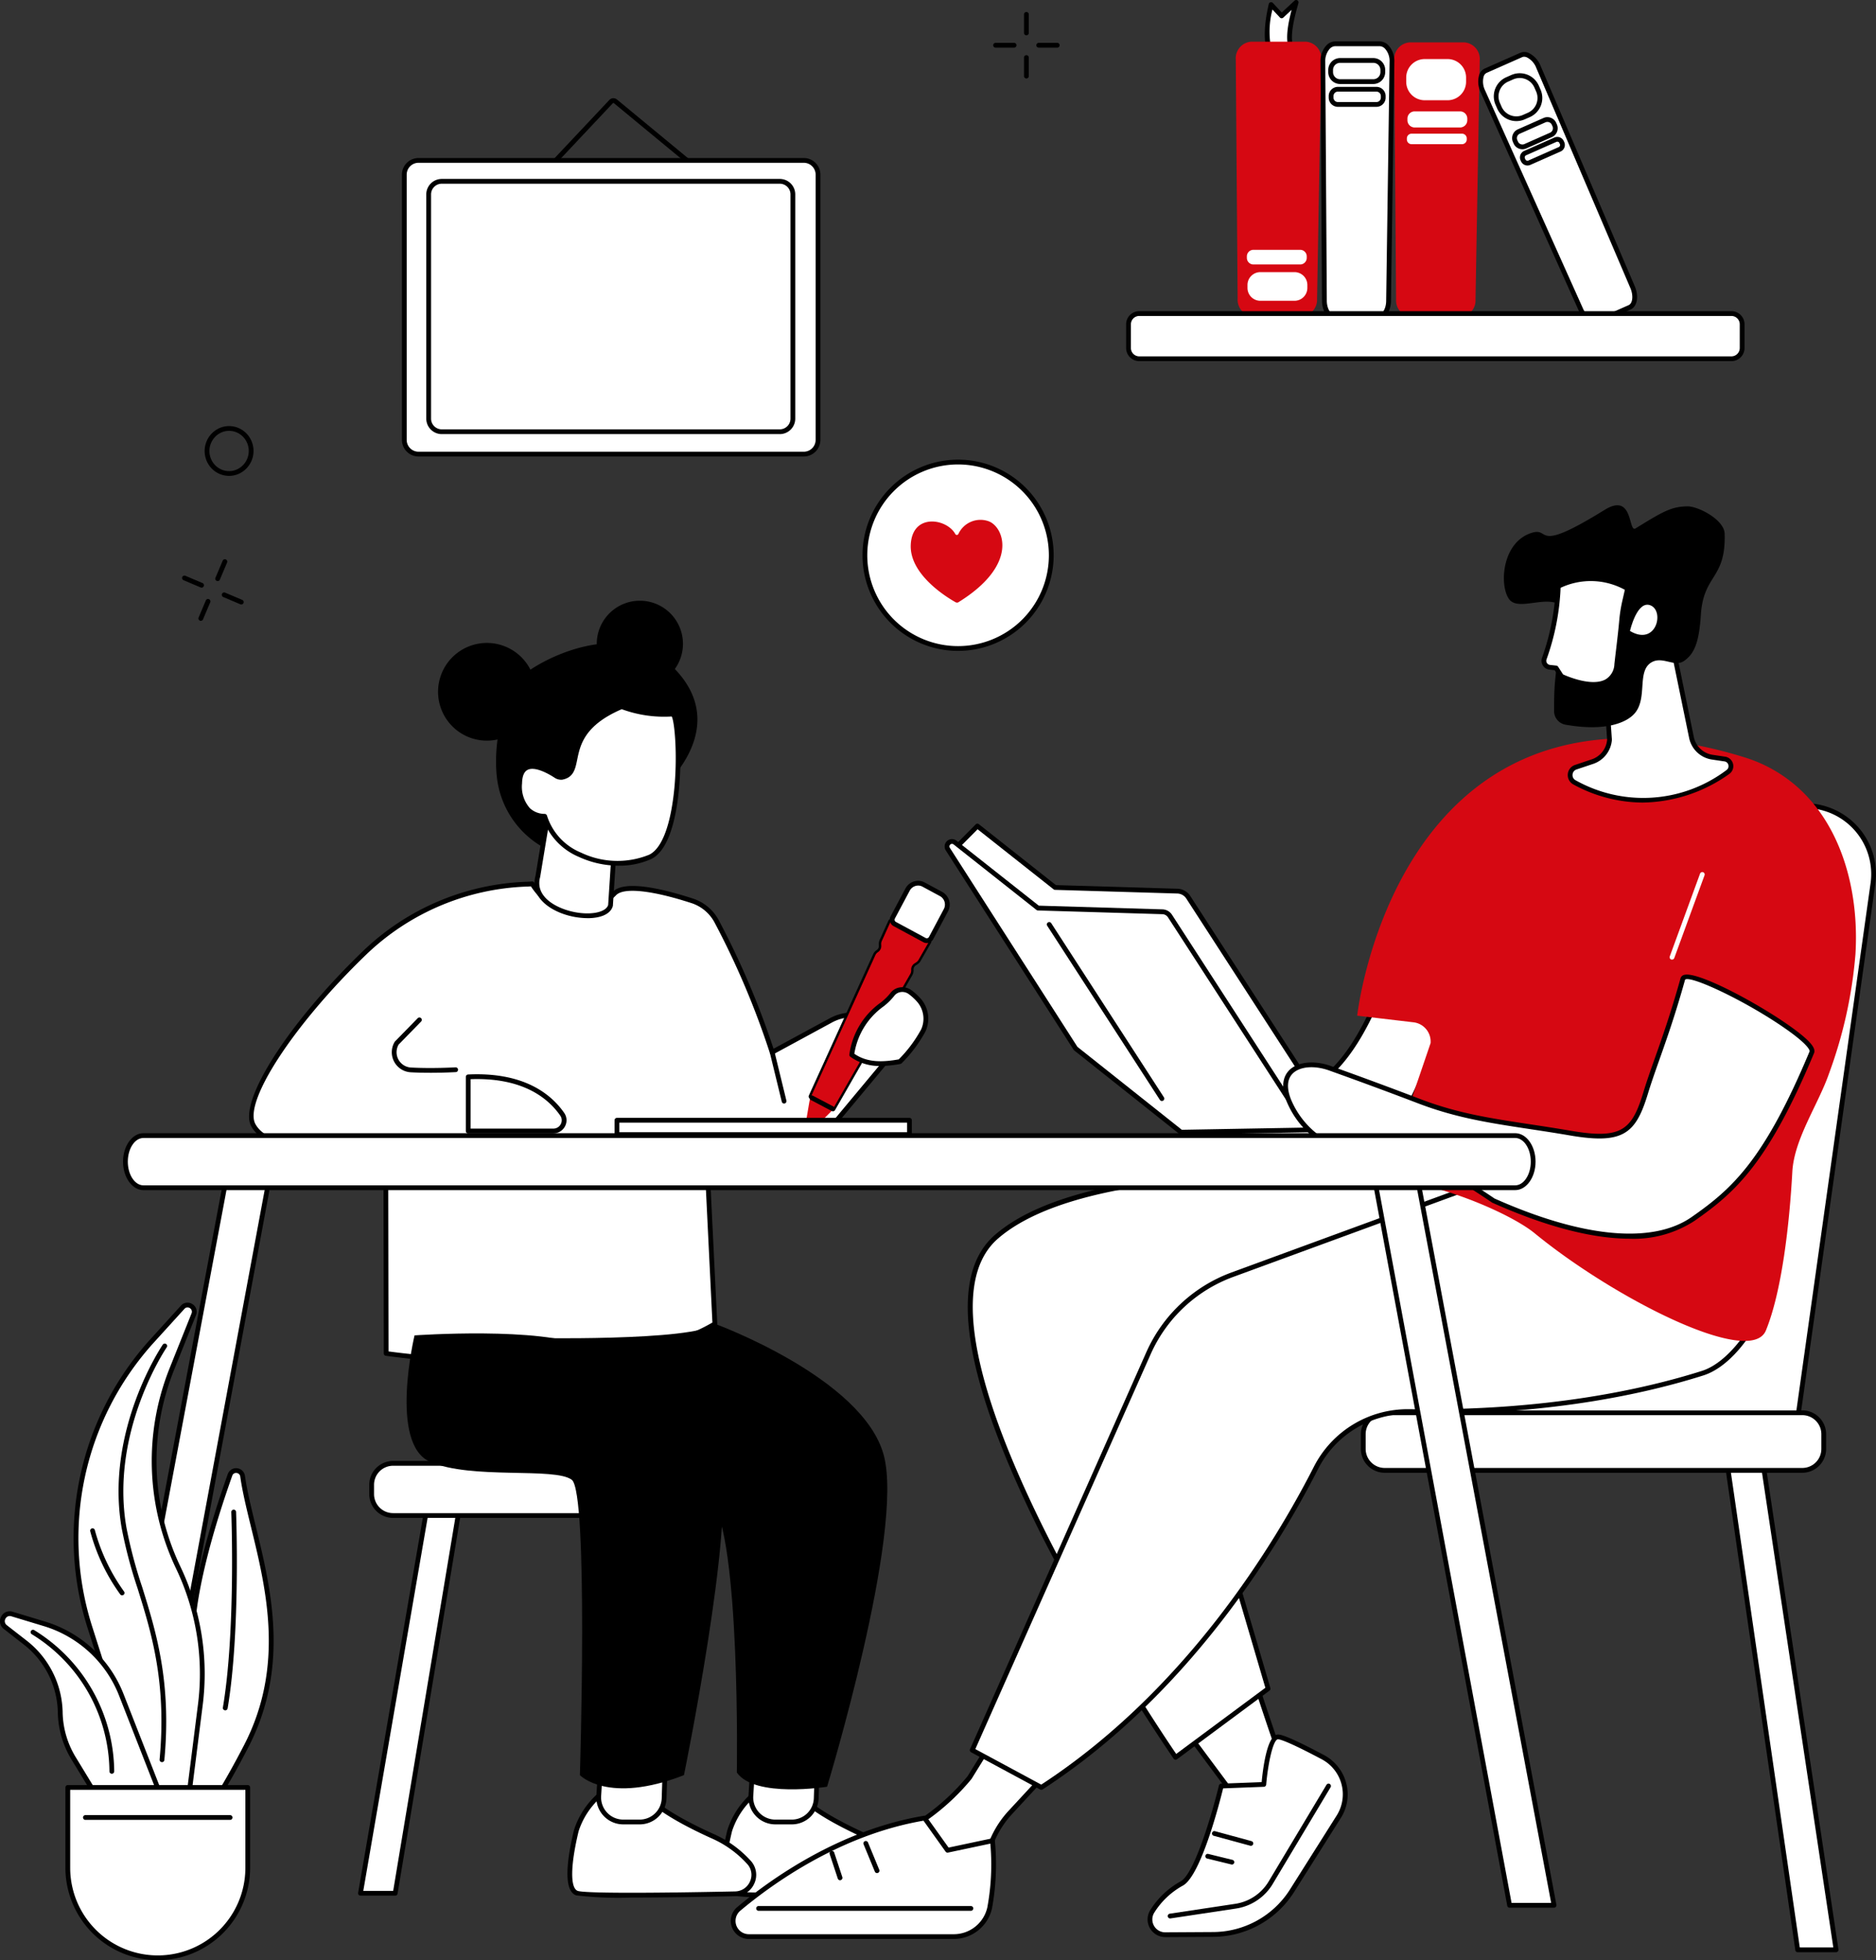 <?xml version="1.0" encoding="UTF-8"?> <svg xmlns="http://www.w3.org/2000/svg" xmlns:xlink="http://www.w3.org/1999/xlink" id="_6_Sonho_realizado" data-name="6 Sonho realizado" width="244.36" height="255.234" viewBox="0 0 244.36 255.234"><rect x="0" y="0" width="244.36" height="255.234" fill="#333333" stroke="none"/><defs><clipPath id="clip-path"><rect id="Retângulo_3266" data-name="Retângulo 3266" width="244.361" height="255.234" fill="none"></rect></clipPath></defs><g id="Grupo_7908" data-name="Grupo 7908" clip-path="url(#clip-path)"><path id="Caminho_8901" data-name="Caminho 8901" d="M318.323,845.292a5.958,5.958,0,0,0-8.089-2.42l-7.647,4.146a106.532,106.532,0,0,0-7.236-17.065,5.6,5.6,0,0,0-3.184-2.653c-2.891-.94-8.576-2.517-10.106-.964-6.274,6.37-10.73-1.244-10.73-1.244a32.512,32.512,0,0,0-21.9,9.059c-9.571,9.235-16.091,19.349-14.412,22.372s6.969,2.519,6.969,2.519l10.281-.171.046,27.373s29.049,4.366,42.819-3.862l-1.066-21.824,2.122,1.708a7.494,7.494,0,0,0,11.042-1.847l10.887-13.061a1.855,1.855,0,0,0,.21-2.065" transform="translate(-202.01 -710.015)" fill="#fff"></path><path id="Caminho_8902" data-name="Caminho 8902" d="M267.483,885.772a129.923,129.923,0,0,1-17.032-1.138.311.311,0,0,1-.265-.307l-.045-27.058-9.966.166c-.2.02-5.488.485-7.246-2.679S237.668,841.4,247.4,832.01a32.4,32.4,0,0,1,21.459-9.1c.28-.014.5-.026.625-.04a.313.313,0,0,1,.3.152c.019.032,1.928,3.229,4.891,3.6,1.758.218,3.557-.594,5.349-2.414,1.542-1.566,6.519-.382,10.423.886a5.891,5.891,0,0,1,3.362,2.8,107.794,107.794,0,0,1,7.145,16.761l7.316-3.966a6.268,6.268,0,0,1,8.511,2.547,2.157,2.157,0,0,1-.245,2.411l-10.874,13.046a7.806,7.806,0,0,1-11.489,1.906l-1.582-1.274,1.033,21.132a.311.311,0,0,1-.151.282c-6.713,4.012-17.1,5.04-25.992,5.04m-16.676-1.715c2.931.4,29.307,3.775,42.188-3.764l-1.057-21.636a.311.311,0,0,1,.506-.258l2.122,1.708a7.184,7.184,0,0,0,10.583-1.77.29.29,0,0,1,.024-.034l10.887-13.061a1.537,1.537,0,0,0,.174-1.719,5.646,5.646,0,0,0-7.667-2.294l-7.647,4.146a.311.311,0,0,1-.445-.18,106.7,106.7,0,0,0-7.213-17.01,5.269,5.269,0,0,0-3.007-2.506c-5.13-1.667-8.789-2.057-9.788-1.041-1.936,1.966-3.911,2.837-5.872,2.594-2.89-.361-4.784-3.019-5.242-3.73-.125.009-.28.017-.466.026a31.8,31.8,0,0,0-21.06,8.93c-9.379,9.049-15.953,19.122-14.356,22,1.56,2.808,6.616,2.364,6.667,2.36l10.305-.172a.311.311,0,0,1,.316.31Z" transform="translate(-200.197 -708.097)"></path><path id="Caminho_8903" data-name="Caminho 8903" d="M349.436,1411.56l-8.246,49.5h-4.527l8.569-49.668Z" transform="translate(-289.708 -1214.538)" fill="#fff"></path><path id="Caminho_8904" data-name="Caminho 8904" d="M339.271,1459.445h-4.527a.311.311,0,0,1-.306-.364l8.569-49.668a.309.309,0,0,1,.319-.258l4.2.172a.311.311,0,0,1,.294.362l-8.246,49.5a.311.311,0,0,1-.307.26m-4.158-.622h3.894l8.145-48.888-3.579-.147Z" transform="translate(-287.789 -1212.617)"></path><path id="Caminho_8905" data-name="Caminho 8905" d="M398.633,1372.968H349.885a2.789,2.789,0,0,1-2.789-2.789v-1.214a2.789,2.789,0,0,1,2.789-2.789h48.749a2.789,2.789,0,0,1,2.789,2.789v1.214a2.789,2.789,0,0,1-2.789,2.789" transform="translate(-298.686 -1175.634)" fill="#fff"></path><path id="Caminho_8906" data-name="Caminho 8906" d="M396.715,1371.358H347.967a3.1,3.1,0,0,1-3.1-3.1v-1.214a3.1,3.1,0,0,1,3.1-3.1h48.749a3.1,3.1,0,0,1,3.1,3.1v1.214a3.1,3.1,0,0,1-3.1,3.1m-48.749-6.791a2.48,2.48,0,0,0-2.478,2.478v1.214a2.48,2.48,0,0,0,2.478,2.477h48.749a2.48,2.48,0,0,0,2.478-2.477v-1.214a2.48,2.48,0,0,0-2.478-2.478Z" transform="translate(-296.768 -1173.713)"></path><path id="Caminho_8907" data-name="Caminho 8907" d="M679.235,1676.662a10.527,10.527,0,0,0-2.922,4.511c-.588,2.435-1.6,7.556.084,8.144,1.244.435,14.052.226,20.609.088a2.461,2.461,0,0,0,1.842-4.042,13.942,13.942,0,0,0-4.9-3.518c-6.465-2.938-7.892-4.7-7.892-4.7Z" transform="translate(-581.263 -1442.815)" fill="#fff"></path><path id="Caminho_8908" data-name="Caminho 8908" d="M681.624,1687.973a47.454,47.454,0,0,1-7.26-.281c-1.781-.624-1.137-4.972-.284-8.51a10.723,10.723,0,0,1,3.018-4.671.311.311,0,0,1,.229-.078l6.817.481a.312.312,0,0,1,.22.115c.013.016,1.5,1.761,7.779,4.614a14.336,14.336,0,0,1,5.01,3.6,2.71,2.71,0,0,1,.418,2.9,2.768,2.768,0,0,1-2.488,1.657c-4.489.094-9.485.175-13.458.175m-4.206-12.909a10.051,10.051,0,0,0-2.733,4.264c-1.073,4.447-1.118,7.427-.116,7.777.847.3,8.511.324,20.5.07a2.15,2.15,0,0,0,1.933-1.289,2.068,2.068,0,0,0-.321-2.239,13.726,13.726,0,0,0-4.8-3.438c-5.655-2.57-7.5-4.254-7.909-4.683Z" transform="translate(-579.333 -1440.897)"></path><path id="Caminho_8909" data-name="Caminho 8909" d="M535.966,1676.662a10.527,10.527,0,0,0-2.922,4.511c-.588,2.435-1.6,7.556.084,8.144,1.244.435,14.052.226,20.609.088a2.461,2.461,0,0,0,1.841-4.042,13.942,13.942,0,0,0-4.9-3.518c-6.465-2.938-7.892-4.7-7.892-4.7Z" transform="translate(-457.975 -1442.815)" fill="#fff"></path><path id="Caminho_8910" data-name="Caminho 8910" d="M538.354,1687.973a47.457,47.457,0,0,1-7.26-.281c-1.781-.624-1.137-4.972-.284-8.51a10.725,10.725,0,0,1,3.018-4.671.31.31,0,0,1,.228-.078l6.817.481a.311.311,0,0,1,.22.115c.013.016,1.5,1.761,7.779,4.614a14.338,14.338,0,0,1,5.01,3.6,2.711,2.711,0,0,1,.418,2.9,2.768,2.768,0,0,1-2.488,1.657c-4.489.094-9.485.175-13.458.175m-4.206-12.909a10.05,10.05,0,0,0-2.733,4.264c-1.073,4.447-1.118,7.427-.116,7.777.848.3,8.511.324,20.5.07a2.15,2.15,0,0,0,1.933-1.289,2.068,2.068,0,0,0-.321-2.239,13.724,13.724,0,0,0-4.8-3.438c-5.655-2.57-7.5-4.254-7.91-4.683Z" transform="translate(-456.045 -1440.897)"></path><path id="Caminho_8911" data-name="Caminho 8911" d="M701.339,1652.672l-.128,2.094a3.2,3.2,0,0,0,3.19,3.391h2.127a3.2,3.2,0,0,0,3.195-3.093l.124-3.847Z" transform="translate(-603.406 -1420.918)" fill="#fff"></path><path id="Caminho_8912" data-name="Caminho 8912" d="M704.609,1656.547h-2.127a3.507,3.507,0,0,1-3.5-3.722l.128-2.094a.311.311,0,0,1,.258-.287l8.508-1.455a.306.306,0,0,1,.257.072.312.312,0,0,1,.106.245l-.124,3.847a3.492,3.492,0,0,1-3.505,3.394m-4.894-5.531-.113,1.848a2.885,2.885,0,0,0,2.88,3.061h2.127a2.873,2.873,0,0,0,2.884-2.792l.112-3.466Z" transform="translate(-601.487 -1418.997)"></path><path id="Caminho_8913" data-name="Caminho 8913" d="M559.274,1652.672l-.128,2.094a3.2,3.2,0,0,0,3.19,3.391h2.127a3.2,3.2,0,0,0,3.195-3.093l.124-3.847Z" transform="translate(-481.155 -1420.918)" fill="#fff"></path><path id="Caminho_8914" data-name="Caminho 8914" d="M562.543,1656.547h-2.127a3.507,3.507,0,0,1-3.5-3.722l.128-2.094a.311.311,0,0,1,.258-.287l8.508-1.455a.306.306,0,0,1,.257.072.312.312,0,0,1,.106.245l-.124,3.847a3.492,3.492,0,0,1-3.505,3.394m-4.894-5.531-.113,1.848a2.885,2.885,0,0,0,2.88,3.061h2.127a2.873,2.873,0,0,0,2.884-2.792l.112-3.466Z" transform="translate(-479.235 -1418.997)"></path><path id="Caminho_8915" data-name="Caminho 8915" d="M380.74,1245.112s-3.358,14.1,2.015,16.456,16.288.672,18.471,2.351,1.054,38.453,1.054,38.453,3.648,3.862,13.555,0c0,0,6.717-32.912,4.7-39.964-1.837-6.428-11.754-13.1-17.463-15.784s-22.333-1.511-22.333-1.511" transform="translate(-326.745 -1071.233)"></path><path id="Caminho_8916" data-name="Caminho 8916" d="M513.286,1235.855s19.31,7.052,22,17.127-7.388,43.155-7.388,43.155-9.4,1.511-11.754-1.847c0,0,.5-30.729-3.358-35.6s-24.516-20.99-24.516-20.99,22.5.5,25.02-1.847" transform="translate(-420.167 -1063.488)"></path><path id="Caminho_8917" data-name="Caminho 8917" d="M370.886,957.159c-.8,0-1.676-.017-2.526-.064a2.616,2.616,0,0,1-2.092-3.959.311.311,0,0,1,.044-.057l2.948-3.019a.311.311,0,1,1,.445.434l-2.921,2.993a1.994,1.994,0,0,0,1.611,2.988c2.761.152,5.771-.022,5.8-.024a.315.315,0,0,1,.329.292.311.311,0,0,1-.292.329c-.021,0-1.5.088-3.346.088" transform="translate(-314.861 -817.473)"></path><path id="Caminho_8918" data-name="Caminho 8918" d="M437.271,1005.227v7.046h11.085a1.394,1.394,0,0,0,1.157-2.179c-1.524-2.194-4.96-5.211-12.243-4.867" transform="translate(-376.284 -865.003)" fill="#fff"></path><path id="Caminho_8919" data-name="Caminho 8919" d="M446.436,1010.662H435.351a.311.311,0,0,1-.311-.311V1003.3a.311.311,0,0,1,.3-.311c7.232-.341,10.8,2.531,12.512,5a1.662,1.662,0,0,1,.107,1.746,1.711,1.711,0,0,1-1.52.922m-10.774-.622h10.774a1.077,1.077,0,0,0,.969-.588,1.05,1.05,0,0,0-.066-1.1c-1.6-2.307-4.927-4.988-11.676-4.746Z" transform="translate(-374.364 -863.081)"></path><path id="Caminho_8920" data-name="Caminho 8920" d="M469.871,627.326a12.02,12.02,0,0,1-6.5-9.34c-.6-5.216,1.253-11.271,3.228-13.165s13.406-8.378,20.331-.547-2.412,15.458-2.412,15.458Z" transform="translate(-398.644 -516.747)"></path><path id="Caminho_8921" data-name="Caminho 8921" d="M409.389,608.471a6.361,6.361,0,1,1,7.963,4.186,6.362,6.362,0,0,1-7.963-4.186" transform="translate(-352.042 -516.505)"></path><path id="Caminho_8922" data-name="Caminho 8922" d="M557.58,568.089a5.613,5.613,0,1,1,7.027,3.693,5.613,5.613,0,0,1-7.027-3.693" transform="translate(-479.594 -482.59)"></path><path id="Caminho_8923" data-name="Caminho 8923" d="M503.119,749.3l-1.587,9.6c-1.347,4.833,8.659,6.607,9.467,3.787l.479-7.389Z" transform="translate(-431.475 -644.793)" fill="#fff"></path><path id="Caminho_8924" data-name="Caminho 8924" d="M506.088,762.428a9.8,9.8,0,0,1-2.616-.376c-2.391-.676-4.913-2.426-4.17-5.137l1.584-9.585a.311.311,0,0,1,.488-.2l8.359,6a.311.311,0,0,1,.129.273l-.479,7.389a.322.322,0,0,1-.011.066c-.312,1.09-1.672,1.573-3.284,1.573m-4.669-14.5-1.505,9.107c0,.011,0,.022-.007.033-.635,2.277,1.513,3.76,3.735,4.388,2.4.679,4.776.331,5.124-.741l.466-7.181Zm-1.812,9.057h0Z" transform="translate(-429.55 -642.875)"></path><path id="Caminho_8925" data-name="Caminho 8925" d="M505.243,660.641c1.028-.063,1.7,16.468-2.913,18.608s-12.256.032-13.718-5.294c0,0-3.34.205-3.255-4.287.071-3.769,3.65-1.7,4.745-.975a1.183,1.183,0,0,0,.726.192c3.287-.605-.619-5.649,7.823-9.214a15.552,15.552,0,0,0,6.592.97" transform="translate(-417.663 -567.665)" fill="#fff"></path><path id="Caminho_8926" data-name="Caminho 8926" d="M496.352,678.469a12.457,12.457,0,0,1-5.182-1.135,8.4,8.4,0,0,1-4.71-4.99,3.386,3.386,0,0,1-2.119-.912,4.778,4.778,0,0,1-1.213-3.687,2.415,2.415,0,0,1,1.043-2.294c1.245-.656,3.156.385,4.184,1.064a.854.854,0,0,0,.517.142c1.015-.194,1.189-.834,1.456-2.139.393-1.918.986-4.815,6.282-7.052a.311.311,0,0,1,.245,0,15.443,15.443,0,0,0,6.449.944c.443-.024.591.576.664.865.734,2.9.911,16.323-3.427,18.336a10.026,10.026,0,0,1-4.19.857m-9.659-6.743a.312.312,0,0,1,.3.229,7.716,7.716,0,0,0,4.438,4.815,10.982,10.982,0,0,0,8.849.279c1.241-.575,2.217-2.438,2.823-5.384,1.1-5.347.6-11.819.136-12.625a15.992,15.992,0,0,1-6.506-.949c-4.884,2.1-5.411,4.671-5.8,6.553-.259,1.264-.483,2.356-1.972,2.63l-.037,0a1.509,1.509,0,0,1-.916-.243c-.574-.379-2.526-1.572-3.552-1.033-.454.239-.693.829-.711,1.755a4.207,4.207,0,0,0,1.015,3.22,2.8,2.8,0,0,0,1.911.75h.017" transform="translate(-415.744 -565.747)"></path><path id="Caminho_8927" data-name="Caminho 8927" d="M720.765,987.063a.311.311,0,0,1-.3-.237l-1.555-6.376a.311.311,0,0,1,.6-.148l1.555,6.376a.311.311,0,0,1-.229.376.314.314,0,0,1-.074.009" transform="translate(-618.633 -843.373)"></path><path id="Caminho_8928" data-name="Caminho 8928" d="M754.077,1027.725l-2.839-1.425-.831,5.058Z" transform="translate(-645.746 -883.159)" fill="#fff"></path><path id="Caminho_8929" data-name="Caminho 8929" d="M767.837,860.369l4.992,2.618-1.356,2.362a.941.941,0,0,1-.3.322l-.227.147a.948.948,0,0,0-.429.854.949.949,0,0,1-.124.532l-10.067,17.563-2.85-1.623,8.373-18.4a.942.942,0,0,1,.326-.388l.035-.024a.948.948,0,0,0,.41-.833l-.009-.167a.947.947,0,0,1,.084-.445Z" transform="translate(-651.826 -740.372)" fill="#fff"></path><path id="Caminho_8930" data-name="Caminho 8930" d="M758.4,883.159a.309.309,0,0,1-.154-.041l-2.85-1.623a.311.311,0,0,1-.129-.4l8.373-18.4a1.255,1.255,0,0,1,.433-.516l.035-.024a.639.639,0,0,0,.275-.559l-.009-.167a1.261,1.261,0,0,1,.112-.591l1.147-2.52a.311.311,0,0,1,.427-.147l4.993,2.618a.311.311,0,0,1,.125.43l-1.356,2.362a1.257,1.257,0,0,1-.405.428l-.228.147a.635.635,0,0,0-.287.573,1.257,1.257,0,0,1-.164.706L758.672,883a.311.311,0,0,1-.27.156m-2.449-2.064,2.333,1.329L768.2,865.13a.634.634,0,0,0,.083-.357,1.259,1.259,0,0,1,.57-1.135l.228-.147a.636.636,0,0,0,.2-.216l1.2-2.081-4.415-2.316-1.011,2.221a.635.635,0,0,0-.057.3l.009.167a1.264,1.264,0,0,1-.544,1.107l-.036.024a.635.635,0,0,0-.218.26Z" transform="translate(-649.906 -738.453)"></path><path id="Caminho_8931" data-name="Caminho 8931" d="M761.609,860.369l4.992,2.618-1.356,2.362a.948.948,0,0,1-.306.323l-.224.145a.947.947,0,0,0-.431.855.95.95,0,0,1-.124.532l-10.068,17.564a1.874,1.874,0,0,1-.3.395l-3.382,3.384a.1.1,0,0,1-.173-.089l.772-4.546a3.109,3.109,0,0,1,.235-.767l8.373-18.4a.942.942,0,0,1,.326-.388l.035-.024a.943.943,0,0,0,.41-.831l-.009-.168a.948.948,0,0,1,.084-.446Z" transform="translate(-645.597 -740.372)" fill="#d60812"></path><path id="Caminho_8932" data-name="Caminho 8932" d="M758.949,1024.691a.308.308,0,0,1-.145-.036l-2.655-1.4a.311.311,0,1,1,.291-.55l2.655,1.4a.311.311,0,0,1-.146.586" transform="translate(-650.545 -880.031)"></path><path id="Caminho_8933" data-name="Caminho 8933" d="M840.186,828.075l-1.925,3.616a.634.634,0,0,1-.86.26l-3.873-2.091a.634.634,0,0,1-.258-.856l1.928-3.622a1.544,1.544,0,0,1,2.092-.656l2.281,1.231a1.566,1.566,0,0,1,.616,2.117" transform="translate(-716.987 -709.545)" fill="#fff"></path><path id="Caminho_8934" data-name="Caminho 8934" d="M835.784,830.415a.937.937,0,0,1-.447-.114l-3.873-2.09a.947.947,0,0,1-.385-1.275l1.929-3.622a1.875,1.875,0,0,1,1.118-.923,1.812,1.812,0,0,1,1.4.14l2.281,1.231a1.879,1.879,0,0,1,.743,2.537l-1.925,3.616a.947.947,0,0,1-.835.5m-1.126-7.482a1.216,1.216,0,0,0-.353.053,1.256,1.256,0,0,0-.749.619l-1.928,3.622a.324.324,0,0,0,.131.436l3.873,2.09a.323.323,0,0,0,.438-.132L838,826.006a1.255,1.255,0,0,0-.489-1.7l-2.282-1.232a1.19,1.19,0,0,0-.567-.144m3.612,3.219h0Z" transform="translate(-715.071 -707.622)"></path><path id="Caminho_8935" data-name="Caminho 8935" d="M800.717,924.531a1.672,1.672,0,0,1,2.343-.36A7.067,7.067,0,0,1,804.2,925.2a3.663,3.663,0,0,1,.6,3.954,17.746,17.746,0,0,1-3.045,4.065c-2.265.4-4.451.49-6.279-.88.672-4.981,4.2-6.31,5.244-7.811" transform="translate(-684.527 -794.996)" fill="#fff"></path><path id="Caminho_8936" data-name="Caminho 8936" d="M797.329,931.874a6.4,6.4,0,0,1-3.962-1.2.312.312,0,0,1-.122-.291,9.888,9.888,0,0,1,4.054-6.743,7.369,7.369,0,0,0,1.243-1.2,1.905,1.905,0,0,1,1.259-.789,2.032,2.032,0,0,1,1.522.355,7.442,7.442,0,0,1,1.186,1.077,3.953,3.953,0,0,1,.646,4.3,17.8,17.8,0,0,1-3.1,4.139.31.31,0,0,1-.171.092,14.652,14.652,0,0,1-2.558.263m-3.441-1.591c1.74,1.212,3.8,1.08,5.789.733A17.036,17.036,0,0,0,802.6,927.1a3.363,3.363,0,0,0-.555-3.607,6.812,6.812,0,0,0-1.087-.987,1.4,1.4,0,0,0-1.053-.246,1.29,1.29,0,0,0-.852.532,7.743,7.743,0,0,1-1.351,1.323,9.368,9.368,0,0,0-3.813,6.168m4.909-7.669h0Z" transform="translate(-682.607 -793.078)"></path><path id="Caminho_8937" data-name="Caminho 8937" d="M1613.632,1369.1l9.1,62.743h5l-9.461-62.962Z" transform="translate(-1388.576 -1177.957)" fill="#fff"></path><path id="Caminho_8938" data-name="Caminho 8938" d="M1625.815,1430.23h-5a.311.311,0,0,1-.308-.266l-9.1-62.743a.311.311,0,0,1,.293-.355l4.641-.218a.31.31,0,0,1,.322.265l9.461,62.962a.311.311,0,0,1-.307.357m-4.729-.622h4.368l-9.366-62.327-4.018.189Z" transform="translate(-1386.656 -1176.037)"></path><path id="Caminho_8939" data-name="Caminho 8939" d="M1407.312,836.527l10.446-74.224a8.911,8.911,0,0,0-9.064-10.149l-28.574.772a8.354,8.354,0,0,0-8.08,7.456l-8,74.264Z" transform="translate(-1173.796 -647.246)" fill="#fff"></path><path id="Caminho_8940" data-name="Caminho 8940" d="M1405.394,834.921h-.014l-43.27-1.881a.311.311,0,0,1-.3-.344l8-74.264a8.7,8.7,0,0,1,8.381-7.734l28.574-.772a9.222,9.222,0,0,1,9.381,10.5L1405.7,834.654a.311.311,0,0,1-.308.268m-42.925-2.489,42.656,1.855,10.407-73.945a8.6,8.6,0,0,0-8.748-9.795l-28.574.772a8.071,8.071,0,0,0-7.779,7.179Z" transform="translate(-1171.878 -645.329)"></path><path id="Caminho_8941" data-name="Caminho 8941" d="M1275.959,1326.458h54.4a2.789,2.789,0,0,0,2.789-2.789v-1.92a2.789,2.789,0,0,0-2.789-2.789h-54.4a2.789,2.789,0,0,0-2.789,2.789v1.92a2.789,2.789,0,0,0,2.789,2.789" transform="translate(-1095.598 -1135.002)" fill="#fff"></path><path id="Caminho_8942" data-name="Caminho 8942" d="M1328.442,1324.85h-54.4a3.1,3.1,0,0,1-3.1-3.1v-1.92a3.1,3.1,0,0,1,3.1-3.1h54.4a3.1,3.1,0,0,1,3.1,3.1v1.92a3.1,3.1,0,0,1-3.1,3.1m-54.4-7.5a2.48,2.48,0,0,0-2.478,2.477v1.92a2.481,2.481,0,0,0,2.478,2.478h54.4a2.481,2.481,0,0,0,2.478-2.478v-1.92a2.48,2.48,0,0,0-2.478-2.477Z" transform="translate(-1093.679 -1133.084)"></path><path id="Caminho_8943" data-name="Caminho 8943" d="M1142.452,936.028c-7.86,25.975-17.626,17.3-28.406,16.417l-4.479-8.869c11.995,3.581,18.621,2.962,24.7-11.111Z" transform="translate(-954.813 -802.412)" fill="#fff"></path><path id="Caminho_8944" data-name="Caminho 8944" d="M1125.008,952.927a32.468,32.468,0,0,1-6.927-1.042,44.246,44.246,0,0,0-5.98-1.048.312.312,0,0,1-.252-.17l-4.479-8.869a.311.311,0,0,1,.366-.438c12.006,3.585,18.368,2.856,24.326-10.936a.312.312,0,0,1,.41-.162l8.185,3.563a.311.311,0,0,1,.173.375c-4.64,15.335-10.039,18.727-15.822,18.727m-12.682-2.7a46.006,46.006,0,0,1,5.891,1.046c8.407,1.875,15.671,3.5,21.938-16.994l-7.645-3.328c-5.96,13.6-12.648,14.561-24.26,11.2Z" transform="translate(-952.894 -800.493)"></path><path id="Caminho_8945" data-name="Caminho 8945" d="M1117.26,1576.506c-.82-.83-5.559-15.572-5.559-15.572l-9.365,6.682,10.267,13.8Z" transform="translate(-948.591 -1343.227)" fill="#fff"></path><path id="Caminho_8946" data-name="Caminho 8946" d="M1110.683,1579.8h-.019a.311.311,0,0,1-.231-.125l-10.267-13.8a.311.311,0,0,1,.069-.439l9.365-6.682a.311.311,0,0,1,.477.158c1.82,5.662,4.919,14.864,5.484,15.449a.314.314,0,0,1,0,.433l-4.657,4.908a.31.31,0,0,1-.226.1m-9.828-14.04,9.857,13.247,4.234-4.462c-1.053-1.878-4.364-12.038-5.331-15.036Z" transform="translate(-946.672 -1341.307)"></path><path id="Caminho_8947" data-name="Caminho 8947" d="M1075.962,1647.322l6.228-.037a12.255,12.255,0,0,0,10.2-5.572l6.158-9.75a5.476,5.476,0,0,0-2.064-7.76c-2.57-1.366-5.263-2.7-5.894-2.637-1.281.122-1.8,6.183-1.8,6.183l-5.548.214s-2.741,11.4-5.153,12.694a10.59,10.59,0,0,0-3.809,3.6,1.988,1.988,0,0,0,1.682,3.069" transform="translate(-924.169 -1395.402)" fill="#fff"></path><path id="Caminho_8948" data-name="Caminho 8948" d="M1074.018,1645.7a2.3,2.3,0,0,1-1.929-3.55,10.8,10.8,0,0,1,3.922-3.7c1.878-1.009,4.244-9.36,5-12.492a.311.311,0,0,1,.29-.238l5.275-.2c.162-1.728.7-6.064,2.055-6.192.242-.024.883-.085,6.07,2.671a5.811,5.811,0,0,1,2.881,3.629,5.725,5.725,0,0,1-.7,4.572l-6.158,9.75a12.534,12.534,0,0,1-10.461,5.717l-6.228.037,0-.311,0,.311Zm7.539-19.367c-.472,1.919-2.906,11.406-5.252,12.666a10.188,10.188,0,0,0-3.7,3.491,1.677,1.677,0,0,0,1.409,2.588h.011l6.228-.037a11.912,11.912,0,0,0,9.941-5.43l6.156-9.746a5.165,5.165,0,0,0-1.947-7.319c-4.659-2.475-5.555-2.617-5.719-2.6-.612.058-1.279,3.1-1.518,5.9a.311.311,0,0,1-.3.284Z" transform="translate(-922.238 -1393.472)"></path><path id="Caminho_8949" data-name="Caminho 8949" d="M1090.912,1682.732a.311.311,0,0,1-.046-.619l8.519-1.283a6.133,6.133,0,0,0,4.364-2.925l7.527-12.575a.311.311,0,1,1,.534.32l-7.527,12.575a6.755,6.755,0,0,1-4.805,3.221l-8.519,1.283a.356.356,0,0,1-.047,0" transform="translate(-938.493 -1432.933)"></path><path id="Caminho_8950" data-name="Caminho 8950" d="M1137.019,1711.415a.306.306,0,0,1-.082-.011l-4.746-1.292a.311.311,0,1,1,.163-.6l4.746,1.292a.311.311,0,0,1-.082.611" transform="translate(-974.085 -1471.073)"></path><path id="Caminho_8951" data-name="Caminho 8951" d="M1128.944,1732.058a.319.319,0,0,1-.074-.009l-3.182-.778a.311.311,0,0,1,.148-.6l3.182.778a.311.311,0,0,1-.074.613" transform="translate(-968.482 -1489.279)"></path><path id="Caminho_8952" data-name="Caminho 8952" d="M810.2,1620.528l-5.106,5.52a12.656,12.656,0,0,0-3.245,6.858l-.575,4.151-18.634-4.536,6.574-2.945a29.042,29.042,0,0,0,10.57-8.072l3.8-6.145Z" transform="translate(-673.48 -1390.062)" fill="#fff"></path><path id="Caminho_8953" data-name="Caminho 8953" d="M799.352,1635.45a.313.313,0,0,1-.073-.009l-18.634-4.536a.311.311,0,0,1-.054-.586l6.574-2.945a28.882,28.882,0,0,0,10.444-7.969l3.79-6.128a.311.311,0,0,1,.456-.082l6.614,5.169a.311.311,0,0,1,.037.456l-5.106,5.52a12.285,12.285,0,0,0-3.165,6.689l-.575,4.151a.31.31,0,0,1-.308.269m-17.678-4.935,17.417,4.24.528-3.81a12.906,12.906,0,0,1,3.325-7.026l4.876-5.272-6.074-4.747-3.618,5.851a.306.306,0,0,1-.024.034,29.51,29.51,0,0,1-10.684,8.158Z" transform="translate(-671.563 -1388.143)"></path><path id="Caminho_8954" data-name="Caminho 8954" d="M718.48,1700.287a31.283,31.283,0,0,1-.366,8.754,4.779,4.779,0,0,1-4.687,3.728H686.744a2.04,2.04,0,0,1-1.31-3.605c4.745-3.975,13.473-10.045,24.2-11.826l2.993,4.189Z" transform="translate(-589.202 -1460.606)" fill="#fff"></path><path id="Caminho_8955" data-name="Caminho 8955" d="M711.513,1711.163H684.829a2.352,2.352,0,0,1-1.51-4.155c4.365-3.657,13.332-10.065,24.352-11.895a.314.314,0,0,1,.3.126l2.875,4.023,5.651-1.2a.311.311,0,0,1,.374.269,31.884,31.884,0,0,1-.371,8.855,5.111,5.111,0,0,1-4.991,3.973m-3.93-15.4c-10.787,1.848-19.573,8.131-23.864,11.726a1.73,1.73,0,0,0,1.11,3.056h26.684a4.485,4.485,0,0,0,4.383-3.483,30.668,30.668,0,0,0,.393-8.312l-5.509,1.167a.311.311,0,0,1-.318-.124Z" transform="translate(-587.288 -1458.689)"></path><path id="Caminho_8956" data-name="Caminho 8956" d="M734.194,1780.069H706.54a.311.311,0,0,1,0-.622h27.654a.311.311,0,0,1,0,.622" transform="translate(-607.73 -1531.264)"></path><path id="Caminho_8957" data-name="Caminho 8957" d="M808.14,1722.939a.311.311,0,0,1-.288-.193l-1.464-3.551a.311.311,0,1,1,.575-.237l1.464,3.551a.311.311,0,0,1-.287.429" transform="translate(-693.899 -1479.047)"></path><path id="Caminho_8958" data-name="Caminho 8958" d="M776.131,1731.772a.311.311,0,0,1-.3-.213l-1.059-3.2a.311.311,0,1,1,.59-.2l1.059,3.2a.311.311,0,0,1-.2.393.3.3,0,0,1-.1.016" transform="translate(-666.703 -1486.946)"></path><path id="Caminho_8959" data-name="Caminho 8959" d="M974.115,1096.281s-49.69-5.784-64.466,7.006,23.325,67.793,23.325,67.793l12.049-8.936-11.429-38.875,45.933-13.044Z" transform="translate(-779.849 -942.257)" fill="#fff"></path><path id="Caminho_8960" data-name="Caminho 8960" d="M930.893,1169.473a.313.313,0,0,1-.256-.134,274.189,274.189,0,0,1-17.226-29.138c-10.261-20.513-12.3-33.658-6.047-39.067,6.185-5.354,18.961-8.172,37.974-8.376a239.864,239.864,0,0,1,26.731,1.3.311.311,0,0,1,.254.2l5.412,13.944a.311.311,0,0,1-.2.411L931.9,1121.565l11.341,38.574a.311.311,0,0,1-.113.338l-12.049,8.935a.311.311,0,0,1-.185.061m16.664-76.079c-14.746,0-32.117,1.573-39.785,8.21-13.879,12.015,20.367,62.965,23.2,67.115l11.615-8.614-11.368-38.667a.311.311,0,0,1,.213-.387l45.6-12.951-5.22-13.45a242.308,242.308,0,0,0-24.255-1.257" transform="translate(-777.767 -940.34)"></path><path id="Caminho_8961" data-name="Caminho 8961" d="M1003.1,1089.4c-7.218,2.291-20.133,5.252-38.183,5.006a13.472,13.472,0,0,0-12.194,7.333c-5.347,10.485-16.919,29.364-35.769,41.6l-9-4.851,22.978-51.725A19.09,19.09,0,0,1,941.8,1076.6l45.54-16.7s18.3-7.406,25.123,8.7c2.538,5.988-3.166,18.837-9.365,20.8" transform="translate(-781.318 -910.609)" fill="#fff"></path><path id="Caminho_8962" data-name="Caminho 8962" d="M915.036,1141.739a.311.311,0,0,1-.147-.037l-9-4.851a.311.311,0,0,1-.137-.4l22.978-51.725a19.5,19.5,0,0,1,11.05-10.338l45.54-16.7a28.142,28.142,0,0,1,10.118-1.709c5.043.151,11.808,2.109,15.4,10.581,1.239,2.923.655,7.678-1.523,12.411-2.113,4.592-5.117,7.886-8.034,8.812-7.638,2.424-20.479,5.263-38.282,5.021a13.074,13.074,0,0,0-11.912,7.163c-5.247,10.289-16.885,29.392-35.877,41.721a.31.31,0,0,1-.169.05m-8.6-5.3,8.587,4.626c18.778-12.253,30.3-31.175,35.507-41.381a13.722,13.722,0,0,1,12.475-7.5c17.714.238,30.491-2.581,38.085-4.992,2.713-.861,5.647-4.11,7.657-8.479,2.107-4.578,2.688-9.141,1.516-11.908-2.777-6.553-7.765-9.985-14.826-10.2a27.362,27.362,0,0,0-9.894,1.667l-45.549,16.7a18.878,18.878,0,0,0-10.7,10.006Z" transform="translate(-779.399 -908.692)"></path><path id="Caminho_8963" data-name="Caminho 8963" d="M1326.715,697.437c4.46,5.215,6.153,12.718,5.718,19.886A58.624,58.624,0,0,1,1329,732.835c-1.393,4.032-4.553,8.537-4.789,12.821-.376,6.826-1.363,15.585-3.444,20.665-2,4.87-19.862-4.244-30.122-12.658-3.106-2.547-12.459-6.612-19.573-7.1l6.017-17.654a2.523,2.523,0,0,0-2.22-2.713l-7.338-.863s2.493-22.654,19.04-32.079c9.5-5.41,20.81-4.82,31.3-1.593a18.67,18.67,0,0,1,8.841,5.776" transform="translate(-1090.749 -593.082)" fill="#d60812"></path><path id="Caminho_8964" data-name="Caminho 8964" d="M1479.6,589.377l2.619,12.744a3.279,3.279,0,0,0,2.72,2.5l1.6.238a.935.935,0,0,1,.406,1.691,18.452,18.452,0,0,1-20.018,1.326,1.082,1.082,0,0,1,.219-1.957l2.143-.717a3.283,3.283,0,0,0,2.239-2.862l-1-14.3Z" transform="translate(-1261.875 -506.017)" fill="#fff"></path><path id="Caminho_8965" data-name="Caminho 8965" d="M1473.926,608.6a19.056,19.056,0,0,1-9.069-2.376,1.392,1.392,0,0,1,.266-2.527l2.143-.717a2.965,2.965,0,0,0,2.026-2.568l-1-14.281a.311.311,0,0,1,.356-.329l9.071,1.346a.311.311,0,0,1,.259.245l2.62,12.744a2.949,2.949,0,0,0,2.461,2.25l1.6.238a1.246,1.246,0,0,1,.54,2.252,19.855,19.855,0,0,1-11.276,3.722m-4.983-22.126.971,13.918a.32.32,0,0,1,0,.045,3.586,3.586,0,0,1-2.45,3.133l-2.143.717a.762.762,0,0,0-.529.653.753.753,0,0,0,.372.743,18.021,18.021,0,0,0,19.678-1.312.619.619,0,0,0,.25-.658.61.61,0,0,0-.521-.472l-1.6-.238a3.57,3.57,0,0,1-2.978-2.733l-2.578-12.538Z" transform="translate(-1259.954 -504.099)"></path><path id="Caminho_8966" data-name="Caminho 8966" d="M1408,475.354c2.771-.952.03,2.91,9.607-3.024,3.813-2.363,3.051,3.017,4.042,2.406,3.659-2.254,4.668-2.83,6.75-2.871,1.378-.027,4.8,1.725,4.853,3.561.173,5.991-2.753,5.216-3.1,10.581-.243,3.768-.924,5.086-2.174,5.977s-2.822-.674-4.277.207c-1.883,1.14-.5,4.523-2.087,6.531-1,1.266-3.794,2.509-9.092,1.572a1.794,1.794,0,0,1-1.486-1.763c0-1.114,0-2.521.124-3.866.567-6.409,2.287-8.306,1.113-9.595-1.8-1.975-5.829.579-7.084-1.106-1.3-1.75-.984-7.308,2.811-8.611" transform="translate(-1208.607 -405.934)"></path><path id="Caminho_8967" data-name="Caminho 8967" d="M1452.793,541.473l-.391,1.715a17.908,17.908,0,0,0-.383,2.451c-.132,1.547-.464,4.194-.633,5.684-.543,4.792-7.207,1.566-7.207,1.566l-.7-1.08-.8-.088a.892.892,0,0,1-.432-.157.848.848,0,0,1-.306-.961,30.876,30.876,0,0,0,1.817-9.419,9.453,9.453,0,0,1,9.036.288" transform="translate(-1240.79 -464.833)" fill="#fff"></path><path id="Caminho_8968" data-name="Caminho 8968" d="M1446.422,552.28a11.492,11.492,0,0,1-4.3-1.093.313.313,0,0,1-.125-.111l-.622-.956-.653-.072a1.211,1.211,0,0,1-.582-.216,1.159,1.159,0,0,1-.417-1.312,30.918,30.918,0,0,0,1.8-9.311.31.31,0,0,1,.155-.276,9.673,9.673,0,0,1,9.347.289.31.31,0,0,1,.148.339l-.391,1.715a17.67,17.67,0,0,0-.376,2.409c-.1,1.127-.3,2.859-.465,4.252-.063.536-.122,1.032-.168,1.441a3.019,3.019,0,0,1-1.478,2.484,3.873,3.873,0,0,1-1.876.42m-3.95-1.617c.537.245,3.753,1.629,5.527.652a2.4,2.4,0,0,0,1.159-2.009c.047-.41.1-.907.168-1.444.164-1.388.368-3.115.464-4.232a18.33,18.33,0,0,1,.389-2.493l.339-1.489a9.213,9.213,0,0,0-8.368-.259,31.311,31.311,0,0,1-1.837,9.332.539.539,0,0,0,.2.61.589.589,0,0,0,.283.1l.8.088a.312.312,0,0,1,.227.14Z" transform="translate(-1238.87 -462.851)"></path><path id="Caminho_8969" data-name="Caminho 8969" d="M1522.264,567.963s.934-4.125,2.727-3.312.649,5.328-2.727,3.312" transform="translate(-1309.951 -485.806)" fill="#fff"></path><path id="Caminho_8970" data-name="Caminho 8970" d="M940.133,808.089l-17.871-27.61a1.753,1.753,0,0,0-1.419-.8l-15.933-.477-10.117-7.995-2.92,2.941,17.948,23.337,13.724,10.905Z" transform="translate(-767.481 -663.646)" fill="#fff"></path><path id="Caminho_8971" data-name="Caminho 8971" d="M921.625,806.781a.31.31,0,0,1-.193-.067l-13.724-10.905a.313.313,0,0,1-.053-.054l-17.948-23.337a.311.311,0,0,1,.026-.409l2.92-2.941a.31.31,0,0,1,.413-.025l10.036,7.931,15.831.474a2.062,2.062,0,0,1,1.67.942L938.475,806a.311.311,0,0,1-.255.48l-16.589.3Zm-13.5-11.436,13.607,10.812,15.918-.29-17.567-27.141a1.441,1.441,0,0,0-1.167-.657l-15.934-.477a.311.311,0,0,1-.183-.067l-9.9-7.823-2.533,2.551Z" transform="translate(-765.562 -661.725)"></path><path id="Caminho_8972" data-name="Caminho 8972" d="M931.47,823.108l-18.023-27.844a1.222,1.222,0,0,0-.989-.557l-16.212-.485-10.794-8.53a.646.646,0,0,0-.945.856L901.157,812.5l13.724,10.9Z" transform="translate(-761.051 -675.985)" fill="#fff"></path><path id="Caminho_8973" data-name="Caminho 8973" d="M912.971,821.811a.312.312,0,0,1-.193-.067l-13.724-10.9a.313.313,0,0,1-.068-.076l-16.649-25.958a.957.957,0,0,1,1.4-1.267L894.449,792l16.109.482a1.532,1.532,0,0,1,1.241.7l18.023,27.844a.311.311,0,0,1-.256.48l-16.589.3Zm-13.49-11.427,13.6,10.8L929,820.9l-17.719-27.375a.91.91,0,0,0-.737-.415l-16.212-.485a.311.311,0,0,1-.184-.067l-10.794-8.53a.335.335,0,0,0-.49.444Z" transform="translate(-759.141 -674.075)"></path><path id="Caminho_8974" data-name="Caminho 8974" d="M992.672,884.169a.311.311,0,0,1-.261-.142l-14.673-22.669a.311.311,0,1,1,.522-.338l14.673,22.668a.311.311,0,0,1-.261.48" transform="translate(-841.328 -740.81)"></path><path id="Caminho_8975" data-name="Caminho 8975" d="M1218.051,928.207q-5.78-2.209-11.608-4.289c-3.29-1.174-7-.032-5.372,4.14a11.349,11.349,0,0,0,6.325,6.264c3.531,1.424,7.221-.094,10.806,1.172,2.533.894,9.533,5.658,9.533,5.658,10.716,4.789,20.358,6.339,26.008,2.4,5.428-3.788,9.555-7.558,15.477-21.717.786-1.88-16.254-11.51-16.806-9.533-2.031,7.268-3.674,11-4.832,14.817-1.522,5.023-2.944,6.43-9.817,5.252-7.82-1.341-13.212-1.674-19.715-4.16" transform="translate(-1033.216 -784.829)" fill="#fff"></path><path id="Caminho_8976" data-name="Caminho 8976" d="M1243.552,944.211c-5.856,0-12.5-2.28-17.873-4.681a.342.342,0,0,1-.048-.027c-.07-.048-7-4.751-9.462-5.622a14.236,14.236,0,0,0-5.163-.513,13.765,13.765,0,0,1-5.656-.664,11.58,11.58,0,0,1-6.5-6.44c-.83-2.13-.269-3.335.349-3.97,1.082-1.114,3.259-1.346,5.417-.576,3.882,1.385,7.789,2.829,11.614,4.292,4.886,1.868,9.045,2.5,14.312,3.3,1.689.256,3.435.52,5.345.848,6.609,1.132,7.958-.055,9.467-5.036.436-1.439.932-2.839,1.506-4.461.964-2.725,2.057-5.815,3.324-10.349a.658.658,0,0,1,.544-.464c2.328-.505,14.188,6.267,16.434,8.976.415.5.551.9.415,1.225-6.018,14.387-10.256,18.132-15.586,21.852a14.5,14.5,0,0,1-8.44,2.314m-17.594-5.238c11.459,5.116,20.577,5.973,25.678,2.413,5.244-3.66,9.415-7.35,15.368-21.582,0-.006.152-.662-3.314-3.057-5.235-3.616-12.269-6.873-12.909-6.267-1.269,4.549-2.413,7.784-3.333,10.383-.571,1.615-1.065,3.009-1.5,4.434-1.584,5.228-3.193,6.665-10.167,5.468-1.9-.327-3.647-.59-5.333-.846-5.093-.772-9.492-1.438-14.44-3.33-3.821-1.461-7.724-2.9-11.6-4.287-1.933-.689-3.847-.52-4.762.424-.7.724-.777,1.868-.215,3.311a11.105,11.105,0,0,0,6.151,6.089,13.118,13.118,0,0,0,5.408.62,14.717,14.717,0,0,1,5.385.548c2.495.881,9.065,5.328,9.582,5.679" transform="translate(-1031.287 -782.923)"></path><path id="Caminho_8977" data-name="Caminho 8977" d="M1559.608,825.589a.311.311,0,0,1-.292-.418l3.942-10.774a.311.311,0,1,1,.584.214l-3.942,10.774a.311.311,0,0,1-.292.2" transform="translate(-1341.818 -700.637)" fill="#fff"></path><path id="Caminho_8978" data-name="Caminho 8978" d="M107.267,1102.319,89.815,1196.2H84.022l17.7-94.2Z" transform="translate(-72.303 -948.295)" fill="#fff"></path><path id="Caminho_8979" data-name="Caminho 8979" d="M87.9,1194.59H82.1a.311.311,0,0,1-.306-.369l17.7-94.2a.314.314,0,0,1,.324-.253l5.542.327a.311.311,0,0,1,.287.367L88.2,1194.336a.311.311,0,0,1-.306.254m-5.418-.622h5.16l17.34-93.276-4.916-.29Z" transform="translate(-70.384 -946.378)"></path><path id="Caminho_8980" data-name="Caminho 8980" d="M1284.728,1103.686l17.452,93.876h5.793l-17.7-94.2Z" transform="translate(-1105.545 -949.471)" fill="#fff"></path><path id="Caminho_8981" data-name="Caminho 8981" d="M1306.054,1195.955h-5.793a.311.311,0,0,1-.306-.254l-17.452-93.876a.311.311,0,0,1,.287-.367l5.542-.327a.31.31,0,0,1,.324.253l17.7,94.2a.311.311,0,0,1-.306.368m-5.535-.622h5.16l-17.583-93.566-4.916.29Z" transform="translate(-1103.626 -947.553)"></path><path id="Caminho_8982" data-name="Caminho 8982" d="M298.163,1060.167H119.487c-1.3,0-2.345,1.52-2.345,3.4s1.05,3.4,2.345,3.4H298.163c1.3,0,2.346-1.52,2.346-3.4s-1.05-3.4-2.346-3.4" transform="translate(-100.804 -912.303)" fill="#fff"></path><path id="Caminho_8983" data-name="Caminho 8983" d="M296.244,1065.349H117.569c-1.465,0-2.657-1.663-2.657-3.706s1.192-3.707,2.657-3.707H296.244c1.465,0,2.657,1.663,2.657,3.707s-1.192,3.706-2.657,3.706m-178.675-6.791c-1.122,0-2.035,1.384-2.035,3.084s.913,3.084,2.035,3.084H296.244c1.122,0,2.035-1.384,2.035-3.084s-.913-3.084-2.035-3.084Z" transform="translate(-98.885 -910.384)"></path><path id="Caminho_8984" data-name="Caminho 8984" d="M201.348,524.948a.311.311,0,0,1-.286-.432l.941-2.221a.311.311,0,0,1,.573.243l-.941,2.221a.311.311,0,0,1-.287.19" transform="translate(-172.998 -449.286)"></path><path id="Caminho_8985" data-name="Caminho 8985" d="M185.621,562.049a.311.311,0,0,1-.286-.432l.941-2.221a.311.311,0,0,1,.573.243l-.941,2.221a.311.311,0,0,1-.287.19" transform="translate(-159.465 -481.212)"></path><path id="Caminho_8986" data-name="Caminho 8986" d="M172.567,538.941a.313.313,0,0,1-.121-.025l-2.221-.942a.311.311,0,0,1,.243-.573l2.221.942a.311.311,0,0,1-.121.6" transform="translate(-146.319 -462.428)"></path><path id="Caminho_8987" data-name="Caminho 8987" d="M209.669,554.67a.313.313,0,0,1-.121-.025l-2.221-.942a.311.311,0,0,1,.243-.573l2.221.942a.311.311,0,0,1-.121.6" transform="translate(-178.247 -475.964)"></path><path id="Caminho_8988" data-name="Caminho 8988" d="M956.661,14.247a.311.311,0,0,1-.311-.311V11.523a.311.311,0,0,1,.622,0v2.413a.311.311,0,0,1-.311.311" transform="translate(-822.966 -9.648)"></path><path id="Caminho_8989" data-name="Caminho 8989" d="M956.661,54.543a.311.311,0,0,1-.311-.311V51.819a.311.311,0,0,1,.622,0v2.413a.311.311,0,0,1-.311.311" transform="translate(-822.966 -44.324)"></path><path id="Caminho_8990" data-name="Caminho 8990" d="M930.276,40.63h-2.413a.311.311,0,1,1,0-.622h2.413a.311.311,0,1,1,0,.622" transform="translate(-798.184 -34.428)"></path><path id="Caminho_8991" data-name="Caminho 8991" d="M970.573,40.63H968.16a.311.311,0,1,1,0-.622h2.413a.311.311,0,1,1,0,.622" transform="translate(-832.861 -34.428)"></path><path id="Caminho_8992" data-name="Caminho 8992" d="M194.307,404.264a3.135,3.135,0,0,1-1.136-.215,3.186,3.186,0,0,1-1.779-1.724,3.27,3.27,0,0,1,1.63-4.27,3.108,3.108,0,0,1,2.419-.062,3.185,3.185,0,0,1,1.779,1.724,3.27,3.27,0,0,1-1.63,4.27,3.127,3.127,0,0,1-1.283.277m0-5.864a2.509,2.509,0,0,0-1.029.222,2.645,2.645,0,0,0-1.314,3.456,2.569,2.569,0,0,0,1.433,1.391,2.493,2.493,0,0,0,1.939-.05,2.645,2.645,0,0,0,1.314-3.456,2.568,2.568,0,0,0-1.434-1.391,2.508,2.508,0,0,0-.91-.172" transform="translate(-164.467 -342.299)"></path><path id="Caminho_8993" data-name="Caminho 8993" d="M135.406,1426.211s5.007-1.565,13.209-17.48c6.924-13.434.751-26.417-.494-35.1a.847.847,0,0,0-1.64-.172c-2.075,5.835-5.415,16.445-4.875,22.978.778,9.414-6.2,29.775-6.2,29.775" transform="translate(-116.521 -1181.411)" fill="#fff"></path><path id="Caminho_8994" data-name="Caminho 8994" d="M133.487,1424.6a.311.311,0,0,1-.294-.412c.07-.2,6.948-20.407,6.184-29.648-.546-6.6,2.831-17.312,4.892-23.107a1.158,1.158,0,0,1,2.24.232c.28,1.955.821,4.162,1.392,6.5,1.995,8.153,4.477,18.3-.929,28.788-8.167,15.848-13.183,17.569-13.392,17.634a.3.3,0,0,1-.093.014m11.868-53.32a.513.513,0,0,0-.5.361c-2.045,5.748-5.395,16.36-4.858,22.848.7,8.473-4.714,25.387-5.969,29.167,1.582-.99,6.031-4.649,12.391-16.989,5.3-10.283,2.848-20.3.878-28.355-.575-2.352-1.119-4.574-1.4-6.559a.526.526,0,0,0-.482-.469l-.056,0" transform="translate(-114.602 -1179.489)"></path><path id="Caminho_8995" data-name="Caminho 8995" d="M85.371,1284.524l1.783-14.1a32.162,32.162,0,0,0-2.884-17.9,32.17,32.17,0,0,1-.837-25.807l2.865-7.156a.87.87,0,0,0-1.444-.92l-4.023,4.426a38.147,38.147,0,0,0-8.07,37.224l7.412,23.234Z" transform="translate(-61.058 -1048.426)" fill="#fff"></path><path id="Caminho_8996" data-name="Caminho 8996" d="M83.5,1282.913a.32.32,0,0,1-.059-.005l-5.2-1A.312.312,0,0,1,78,1281.7l-7.412-23.233a38.53,38.53,0,0,1,8.136-37.528l4.023-4.426a1.147,1.147,0,0,1,1.492-.207,1.163,1.163,0,0,1,.471,1.452l-2.864,7.156a31.92,31.92,0,0,0,.829,25.557,32.4,32.4,0,0,1,2.912,18.07l-1.783,14.1a.311.311,0,0,1-.309.272m-4.957-1.581,4.69.9,1.742-13.772a31.778,31.778,0,0,0-2.856-17.724,32.544,32.544,0,0,1-.845-26.056l2.864-7.157a.549.549,0,0,0-.224-.694.528.528,0,0,0-.7.1l-4.023,4.426a37.907,37.907,0,0,0-8,36.92Z" transform="translate(-59.185 -1046.504)"></path><path id="Caminho_8997" data-name="Caminho 8997" d="M23.936,1532.957l-6.186-15.8A15.7,15.7,0,0,0,7.7,1507.836l-4.219-1.277a.972.972,0,0,0-.865,1.7l2.593,2.017a11.856,11.856,0,0,1,4.56,9.116,11.9,11.9,0,0,0,1.734,5.948l4.192,6.876Z" transform="translate(-1.923 -1296.397)" fill="#fff"></path><path id="Caminho_8998" data-name="Caminho 8998" d="M22.013,1531.338h-.028l-8.241-.739a.311.311,0,0,1-.238-.148l-4.192-6.876a12.225,12.225,0,0,1-1.78-6.1,11.493,11.493,0,0,0-4.44-8.877L.5,1506.575a1.259,1.259,0,0,1-.351-1.609,1.242,1.242,0,0,1,1.5-.636l4.219,1.278a15.915,15.915,0,0,1,10.25,9.5l6.186,15.8a.311.311,0,0,1-.29.424m-8.057-1.346,7.584.68-6-15.334a15.3,15.3,0,0,0-9.851-9.135l-4.219-1.278a.629.629,0,0,0-.764.326.645.645,0,0,0,.18.833l2.593,2.017a12.112,12.112,0,0,1,4.68,9.355,11.6,11.6,0,0,0,1.689,5.793Z" transform="translate(0 -1294.466)"></path><path id="Caminho_8999" data-name="Caminho 8999" d="M116.384,1308.81h-.029a.311.311,0,0,1-.281-.339c.942-10.075-1.083-16.564-2.868-22.289a60.83,60.83,0,0,1-2.073-7.853c-2.194-12.732,5.285-23.78,5.361-23.891a.311.311,0,0,1,.512.353c-.074.108-7.41,10.955-5.26,23.432A60.345,60.345,0,0,0,113.8,1286c1.8,5.781,3.847,12.333,2.894,22.532a.311.311,0,0,1-.309.282" transform="translate(-95.286 -1079.363)"></path><path id="Caminho_9000" data-name="Caminho 9000" d="M208.436,1435.5a.346.346,0,0,1-.052,0,.311.311,0,0,1-.255-.359c1.684-9.958,1.1-25.292,1.095-25.445a.311.311,0,0,1,.3-.323.306.306,0,0,1,.323.3c.006.155.592,15.553-1.1,25.574a.311.311,0,0,1-.306.259" transform="translate(-179.097 -1212.802)"></path><path id="Caminho_9001" data-name="Caminho 9001" d="M39.242,1540.326a.311.311,0,0,1-.311-.308,21.127,21.127,0,0,0-10.091-17.844.311.311,0,1,1,.293-.548,21.789,21.789,0,0,1,10.42,18.387.311.311,0,0,1-.308.314Z" transform="translate(-24.676 -1309.369)"></path><path id="Caminho_9002" data-name="Caminho 9002" d="M88.418,1435.74a.311.311,0,0,1-.246-.12,24.945,24.945,0,0,1-3.9-8.187.311.311,0,1,1,.6-.151,24.8,24.8,0,0,0,3.79,7.956.311.311,0,0,1-.245.5" transform="translate(-72.509 -1228.014)"></path><path id="Caminho_9003" data-name="Caminho 9003" d="M75.014,1690.907a11.72,11.72,0,0,1-11.72-11.72v-10.462H86.735v10.462a11.72,11.72,0,0,1-11.72,11.72" transform="translate(-54.466 -1435.984)" fill="#fff"></path><path id="Caminho_9004" data-name="Caminho 9004" d="M73.1,1689.3a12.045,12.045,0,0,1-12.032-12.031v-10.462a.311.311,0,0,1,.311-.311H84.816a.311.311,0,0,1,.311.311v10.462A12.045,12.045,0,0,1,73.1,1689.3m-11.41-22.182v10.151a11.409,11.409,0,0,0,22.819,0v-10.151Z" transform="translate(-52.547 -1434.065)"></path><path id="Caminho_9005" data-name="Caminho 9005" d="M96.69,1695.192H77.845a.311.311,0,0,1,0-.622H96.69a.311.311,0,0,1,0,.622" transform="translate(-66.72 -1458.225)"></path><path id="Caminho_9006" data-name="Caminho 9006" d="M1183.742,8.743a11.875,11.875,0,0,1,.172-6.23l1.375,1.473,1.891-1.756c-.821,2.842-1.3,5.376-.286,6.57Z" transform="translate(-1018.346 -1.918)" fill="#fff"></path><path id="Caminho_9007" data-name="Caminho 9007" d="M1184.992,7.193h-.006l-3.151-.056a.311.311,0,0,1-.289-.211c-.527-1.547-.473-3.641.163-6.4a.311.311,0,0,1,.531-.143l1.163,1.246,1.663-1.545a.311.311,0,0,1,.51.314c-.713,2.469-1.312,5.146-.348,6.283a.311.311,0,0,1-.237.512m-2.922-.675,2.354.042c-.584-1.254-.279-3.209.263-5.275L1183.6,2.295a.311.311,0,0,1-.439-.015l-.971-1.039a11.2,11.2,0,0,0-.12,5.278" transform="translate(-1016.445 0)"></path><path id="Caminho_9008" data-name="Caminho 9008" d="M1162.747,74.683H1156.4a2.162,2.162,0,0,1-2-2.28l-.241-31.159a2.168,2.168,0,0,1,2-2.321h7.135a2.172,2.172,0,0,1,2,2.347l-.548,31.159a2.157,2.157,0,0,1-2,2.254" transform="translate(-993.191 -33.494)" fill="#d60812"></path><path id="Caminho_9009" data-name="Caminho 9009" d="M1171.427,235.135h-6.085a.857.857,0,0,1-.857-.857v-.193a.857.857,0,0,1,.857-.857h6.085a.857.857,0,0,1,.857.857v.193a.857.857,0,0,1-.857.857" transform="translate(-1002.073 -200.7)" fill="#fff"></path><path id="Caminho_9010" data-name="Caminho 9010" d="M1171.172,257.79h-4.445a1.677,1.677,0,0,1-1.677-1.677v-.378a1.677,1.677,0,0,1,1.677-1.677h4.445a1.677,1.677,0,0,1,1.677,1.677v.378a1.677,1.677,0,0,1-1.677,1.677" transform="translate(-1002.558 -218.625)" fill="#fff"></path><path id="Caminho_9011" data-name="Caminho 9011" d="M1310.725,75.33h-6.345a2.162,2.162,0,0,1-2-2.28l-.241-31.159a2.168,2.168,0,0,1,2-2.321h7.135a2.172,2.172,0,0,1,2,2.347l-.549,31.159a2.157,2.157,0,0,1-2,2.254" transform="translate(-1120.53 -34.051)" fill="#d60812"></path><path id="Caminho_9012" data-name="Caminho 9012" d="M1318.7,60.5h-2.976a2.411,2.411,0,0,1-2.411-2.411v-.543a2.411,2.411,0,0,1,2.411-2.411h2.976a2.411,2.411,0,0,1,2.411,2.411v.543A2.411,2.411,0,0,1,1318.7,60.5" transform="translate(-1130.146 -47.446)" fill="#fff"></path><path id="Caminho_9013" data-name="Caminho 9013" d="M1321.3,106.071h-5.914a.942.942,0,0,1-.942-.942v-.212a.942.942,0,0,1,.942-.942h5.914a.942.942,0,0,1,.942.942v.212a.942.942,0,0,1-.942.942" transform="translate(-1131.118 -89.473)" fill="#fff"></path><path id="Caminho_9014" data-name="Caminho 9014" d="M1321.066,126.17H1314.5a.615.615,0,0,1-.615-.615v-.138a.615.615,0,0,1,.615-.615h6.569a.615.615,0,0,1,.615.615v.138a.615.615,0,0,1-.615.615" transform="translate(-1130.632 -107.396)" fill="#fff"></path><path id="Caminho_9015" data-name="Caminho 9015" d="M1402.162,83.72l-4.122,1.824c-.712.315-1.7-.36-2.219-1.512l-12.763-28.426c-.524-1.166-.363-2.378.358-2.7l4.635-2.051c.727-.321,1.74.388,2.246,1.573l12.25,28.653c.492,1.151.321,2.323-.385,2.635" transform="translate(-1189.895 -43.7)" fill="#fff"></path><path id="Caminho_9016" data-name="Caminho 9016" d="M1395.745,84.011a2.663,2.663,0,0,1-2.129-1.773l-12.763-28.426a3.137,3.137,0,0,1-.192-2.319,1.358,1.358,0,0,1,.708-.789L1386,48.654a1.36,1.36,0,0,1,1.066.009,3.152,3.152,0,0,1,1.592,1.726l12.25,28.652c.564,1.321.325,2.657-.545,3.042l-4.122,1.823a1.228,1.228,0,0,1-.5.1m-9.24-34.838a.608.608,0,0,0-.249.05l-4.635,2.05a.768.768,0,0,0-.378.443,2.551,2.551,0,0,0,.178,1.842l12.763,28.426c.438.975,1.266,1.592,1.81,1.355l4.122-1.824h0c.537-.237.64-1.258.225-2.228l-12.25-28.652a2.566,2.566,0,0,0-1.248-1.392.945.945,0,0,0-.338-.07" transform="translate(-1187.974 -41.779)"></path><path id="Caminho_9017" data-name="Caminho 9017" d="M1401.557,75.732l-.656.29a2.411,2.411,0,0,1-3.18-1.229l-.219-.5a2.411,2.411,0,0,1,1.229-3.18l.656-.29a2.411,2.411,0,0,1,3.18,1.229l.22.5a2.411,2.411,0,0,1-1.229,3.18" transform="translate(-1202.41 -60.769)" fill="#fff"></path><path id="Caminho_9018" data-name="Caminho 9018" d="M1398.015,74.615a2.726,2.726,0,0,1-2.493-1.621l-.219-.5a2.725,2.725,0,0,1,1.388-3.59l.656-.29A2.722,2.722,0,0,1,1400.937,70l.219.5a2.723,2.723,0,0,1-1.388,3.591l-.656.29a2.706,2.706,0,0,1-1.1.233m.432-5.61a2.1,2.1,0,0,0-.849.18l-.656.29a2.1,2.1,0,0,0-1.071,2.77l.22.5a2.1,2.1,0,0,0,2.77,1.071l.656-.29h0a2.1,2.1,0,0,0,1.071-2.77l-.219-.5A2.1,2.1,0,0,0,1398.447,69" transform="translate(-1200.496 -58.845)"></path><path id="Caminho_9019" data-name="Caminho 9019" d="M1419.181,113.6l-3.343,1.479a.942.942,0,0,1-1.243-.48l-.086-.194a.942.942,0,0,1,.481-1.243l3.343-1.479a.942.942,0,0,1,1.243.481l.086.194a.942.942,0,0,1-.481,1.243" transform="translate(-1217.155 -96.033)" fill="#fff"></path><path id="Caminho_9020" data-name="Caminho 9020" d="M1413.542,113.547a1.255,1.255,0,0,1-1.148-.746l-.086-.194a1.255,1.255,0,0,1,.639-1.653l3.343-1.479a1.254,1.254,0,0,1,1.653.639l.086.194a1.253,1.253,0,0,1-.639,1.653l-3.343,1.479a1.245,1.245,0,0,1-.505.107m3.255-3.557a.632.632,0,0,0-.255.054l-3.343,1.479a.632.632,0,0,0-.322.833l.086.194a.631.631,0,0,0,.833.322l3.343-1.479h0a.631.631,0,0,0,.322-.833l-.086-.194a.632.632,0,0,0-.578-.376" transform="translate(-1215.238 -94.113)"></path><path id="Caminho_9021" data-name="Caminho 9021" d="M1426.6,131.363l-3.942,1.744a.615.615,0,0,1-.811-.314l-.056-.126a.615.615,0,0,1,.313-.811l3.942-1.744a.615.615,0,0,1,.811.314l.056.126a.615.615,0,0,1-.313.811" transform="translate(-1223.446 -111.92)" fill="#fff"></path><path id="Caminho_9022" data-name="Caminho 9022" d="M1420.49,131.55a.928.928,0,0,1-.848-.551l-.056-.127a.926.926,0,0,1,.472-1.221l3.942-1.744a.925.925,0,0,1,1.221.472l.056.126a.927.927,0,0,1-.472,1.221l-3.942,1.744a.918.918,0,0,1-.373.079m3.885-3.1a.306.306,0,0,0-.123.026l-3.942,1.744a.3.3,0,0,0-.155.4l.056.127a.3.3,0,0,0,.4.154l3.942-1.744h0a.3.3,0,0,0,.155-.4l-.056-.126a.3.3,0,0,0-.169-.161.3.3,0,0,0-.109-.021" transform="translate(-1221.525 -110)"></path><path id="Caminho_9023" data-name="Caminho 9023" d="M1242.433,76.636H1237.3c-.886,0-1.607-1.018-1.615-2.28l-.2-31.159c-.008-1.279.717-2.321,1.615-2.321h5.771c.9,0,1.633,1.059,1.615,2.347l-.444,31.159c-.018,1.252-.735,2.254-1.614,2.254" transform="translate(-1063.174 -35.175)" fill="#fff"></path><path id="Caminho_9024" data-name="Caminho 9024" d="M1240.515,75.027h-5.132c-1.071,0-1.917-1.137-1.926-2.589l-.2-31.159a3.022,3.022,0,0,1,.775-2.122,1.612,1.612,0,0,1,1.151-.512h5.771a1.613,1.613,0,0,1,1.157.518,3.032,3.032,0,0,1,.769,2.145l-.444,31.159c-.021,1.436-.866,2.56-1.925,2.56m-5.327-35.76a1.02,1.02,0,0,0-.71.328,2.394,2.394,0,0,0-.594,1.68l.2,31.159c.007,1.087.592,1.971,1.3,1.971h5.132c.7,0,1.288-.873,1.3-1.947l.444-31.159a2.4,2.4,0,0,0-.59-1.7,1.022,1.022,0,0,0-.714-.332Z" transform="translate(-1061.256 -33.255)"></path><path id="Caminho_9025" data-name="Caminho 9025" d="M1248.273,59.195h-4.317a1.239,1.239,0,0,1-1.239-1.239v-.279a1.239,1.239,0,0,1,1.239-1.239h4.317a1.239,1.239,0,0,1,1.239,1.239v.279a1.239,1.239,0,0,1-1.239,1.239" transform="translate(-1069.393 -48.566)" fill="#fff"></path><path id="Caminho_9026" data-name="Caminho 9026" d="M1246.355,57.587h-4.317a1.551,1.551,0,0,1-1.55-1.55v-.279a1.551,1.551,0,0,1,1.55-1.55h4.317a1.552,1.552,0,0,1,1.55,1.55v.279a1.552,1.552,0,0,1-1.55,1.55m-4.317-2.757a.929.929,0,0,0-.928.928v.279a.929.929,0,0,0,.928.928h4.317a.929.929,0,0,0,.928-.928v-.279a.929.929,0,0,0-.928-.928Z" transform="translate(-1067.475 -46.648)"></path><path id="Caminho_9027" data-name="Caminho 9027" d="M1249.04,85.28h-5.014a.89.89,0,0,1-.891-.89v-.2a.891.891,0,0,1,.891-.891h5.014a.89.89,0,0,1,.89.891v.2a.89.89,0,0,1-.89.89" transform="translate(-1069.753 -71.681)" fill="#fff"></path><path id="Caminho_9028" data-name="Caminho 9028" d="M1247.122,83.673h-5.014a1.2,1.2,0,0,1-1.2-1.2v-.2a1.2,1.2,0,0,1,1.2-1.2h5.014a1.2,1.2,0,0,1,1.2,1.2v.2a1.2,1.2,0,0,1-1.2,1.2m-5.014-1.981a.58.58,0,0,0-.579.58v.2a.58.58,0,0,0,.579.579h5.014a.58.58,0,0,0,.579-.579v-.2a.58.58,0,0,0-.579-.58Z" transform="translate(-1067.835 -69.762)"></path><path id="Caminho_9029" data-name="Caminho 9029" d="M1132.483,298.617h-77.129a1.4,1.4,0,0,1-1.4-1.4v-3.083a1.4,1.4,0,0,1,1.4-1.4h77.129a1.4,1.4,0,0,1,1.4,1.4v3.083a1.4,1.4,0,0,1-1.4,1.4" transform="translate(-906.958 -251.907)" fill="#fff"></path><path id="Caminho_9030" data-name="Caminho 9030" d="M1130.564,297.008h-77.129a1.712,1.712,0,0,1-1.711-1.711v-3.083a1.712,1.712,0,0,1,1.711-1.71h77.129a1.712,1.712,0,0,1,1.71,1.71V295.3a1.712,1.712,0,0,1-1.71,1.711m-77.129-5.882a1.09,1.09,0,0,0-1.089,1.088V295.3a1.09,1.09,0,0,0,1.089,1.089h77.129a1.09,1.09,0,0,0,1.088-1.089v-3.083a1.09,1.09,0,0,0-1.088-1.088Z" transform="translate(-905.039 -249.987)"></path><path id="Caminho_9031" data-name="Caminho 9031" d="M534.675,100.211a.311.311,0,0,1-.2-.071l-9.43-7.784a.11.11,0,0,0-.151.009l-7.147,7.593a.311.311,0,1,1-.453-.426l7.146-7.593a.734.734,0,0,1,1-.063l9.43,7.784a.311.311,0,0,1-.2.551" transform="translate(-445.075 -78.918)"></path><path id="Caminho_9032" data-name="Caminho 9032" d="M429.624,187.994h-50.18a1.854,1.854,0,0,1-1.855-1.855V151.6a1.855,1.855,0,0,1,1.855-1.855h50.18a1.855,1.855,0,0,1,1.855,1.855v34.534a1.855,1.855,0,0,1-1.855,1.855" transform="translate(-324.927 -128.864)" fill="#fff"></path><path id="Caminho_9033" data-name="Caminho 9033" d="M427.706,186.386h-50.18a2.168,2.168,0,0,1-2.165-2.165V149.687a2.168,2.168,0,0,1,2.165-2.166h50.18a2.168,2.168,0,0,1,2.165,2.166v34.534a2.168,2.168,0,0,1-2.165,2.165m-50.18-38.243a1.545,1.545,0,0,0-1.544,1.544v34.534a1.545,1.545,0,0,0,1.544,1.543h50.18a1.545,1.545,0,0,0,1.544-1.543V149.687a1.545,1.545,0,0,0-1.544-1.544Z" transform="translate(-323.009 -126.946)"></path><path id="Caminho_9034" data-name="Caminho 9034" d="M446.074,201.876H402.046a1.706,1.706,0,0,1-1.706-1.706V170.977a1.706,1.706,0,0,1,1.706-1.706h44.028a1.706,1.706,0,0,1,1.706,1.706V200.17a1.706,1.706,0,0,1-1.706,1.706" transform="translate(-344.504 -145.662)" fill="#fff"></path><path id="Caminho_9035" data-name="Caminho 9035" d="M444.155,200.268H400.127a2.019,2.019,0,0,1-2.017-2.017V169.058a2.019,2.019,0,0,1,2.017-2.017h44.028a2.019,2.019,0,0,1,2.017,2.017v29.194a2.019,2.019,0,0,1-2.017,2.017m-44.028-32.605a1.4,1.4,0,0,0-1.395,1.395v29.194a1.4,1.4,0,0,0,1.395,1.395h44.028a1.4,1.4,0,0,0,1.395-1.395V169.058a1.4,1.4,0,0,0-1.395-1.395Z" transform="translate(-342.585 -143.743)"></path><rect id="Retângulo_3265" data-name="Retângulo 3265" width="38.098" height="1.866" transform="translate(80.362 145.867)" fill="#fff"></rect><path id="Caminho_9036" data-name="Caminho 9036" d="M612.368,1046.107h-38.1a.311.311,0,0,1-.311-.311v-1.866a.311.311,0,0,1,.311-.311h38.1a.311.311,0,0,1,.311.311v1.866a.311.311,0,0,1-.311.311m-37.787-.622h37.476v-1.244H574.581Z" transform="translate(-493.908 -898.063)"></path><path id="Caminho_9037" data-name="Caminho 9037" d="M807.754,443.508a12.138,12.138,0,1,1,12.138,12.138,12.138,12.138,0,0,1-12.138-12.138" transform="translate(-695.095 -371.206)" fill="#fff"></path><path id="Caminho_9038" data-name="Caminho 9038" d="M817.974,454.037a12.449,12.449,0,1,1,12.449-12.449,12.463,12.463,0,0,1-12.449,12.449m0-24.276A11.827,11.827,0,1,0,829.8,441.588a11.84,11.84,0,0,0-11.827-11.827" transform="translate(-693.177 -369.286)"></path><path id="Caminho_9039" data-name="Caminho 9039" d="M856.776,496.03a.389.389,0,0,1-.394.009c-1.07-.6-6.032-3.588-5.838-7.5.205-4.133,4.691-3.416,5.8-1.382a.228.228,0,0,0,.411-.021A3.171,3.171,0,0,1,860.7,485.5c1.97.74,3.973,5.629-3.927,10.525" transform="translate(-731.912 -417.623)" fill="#d60812"></path></g></svg> 